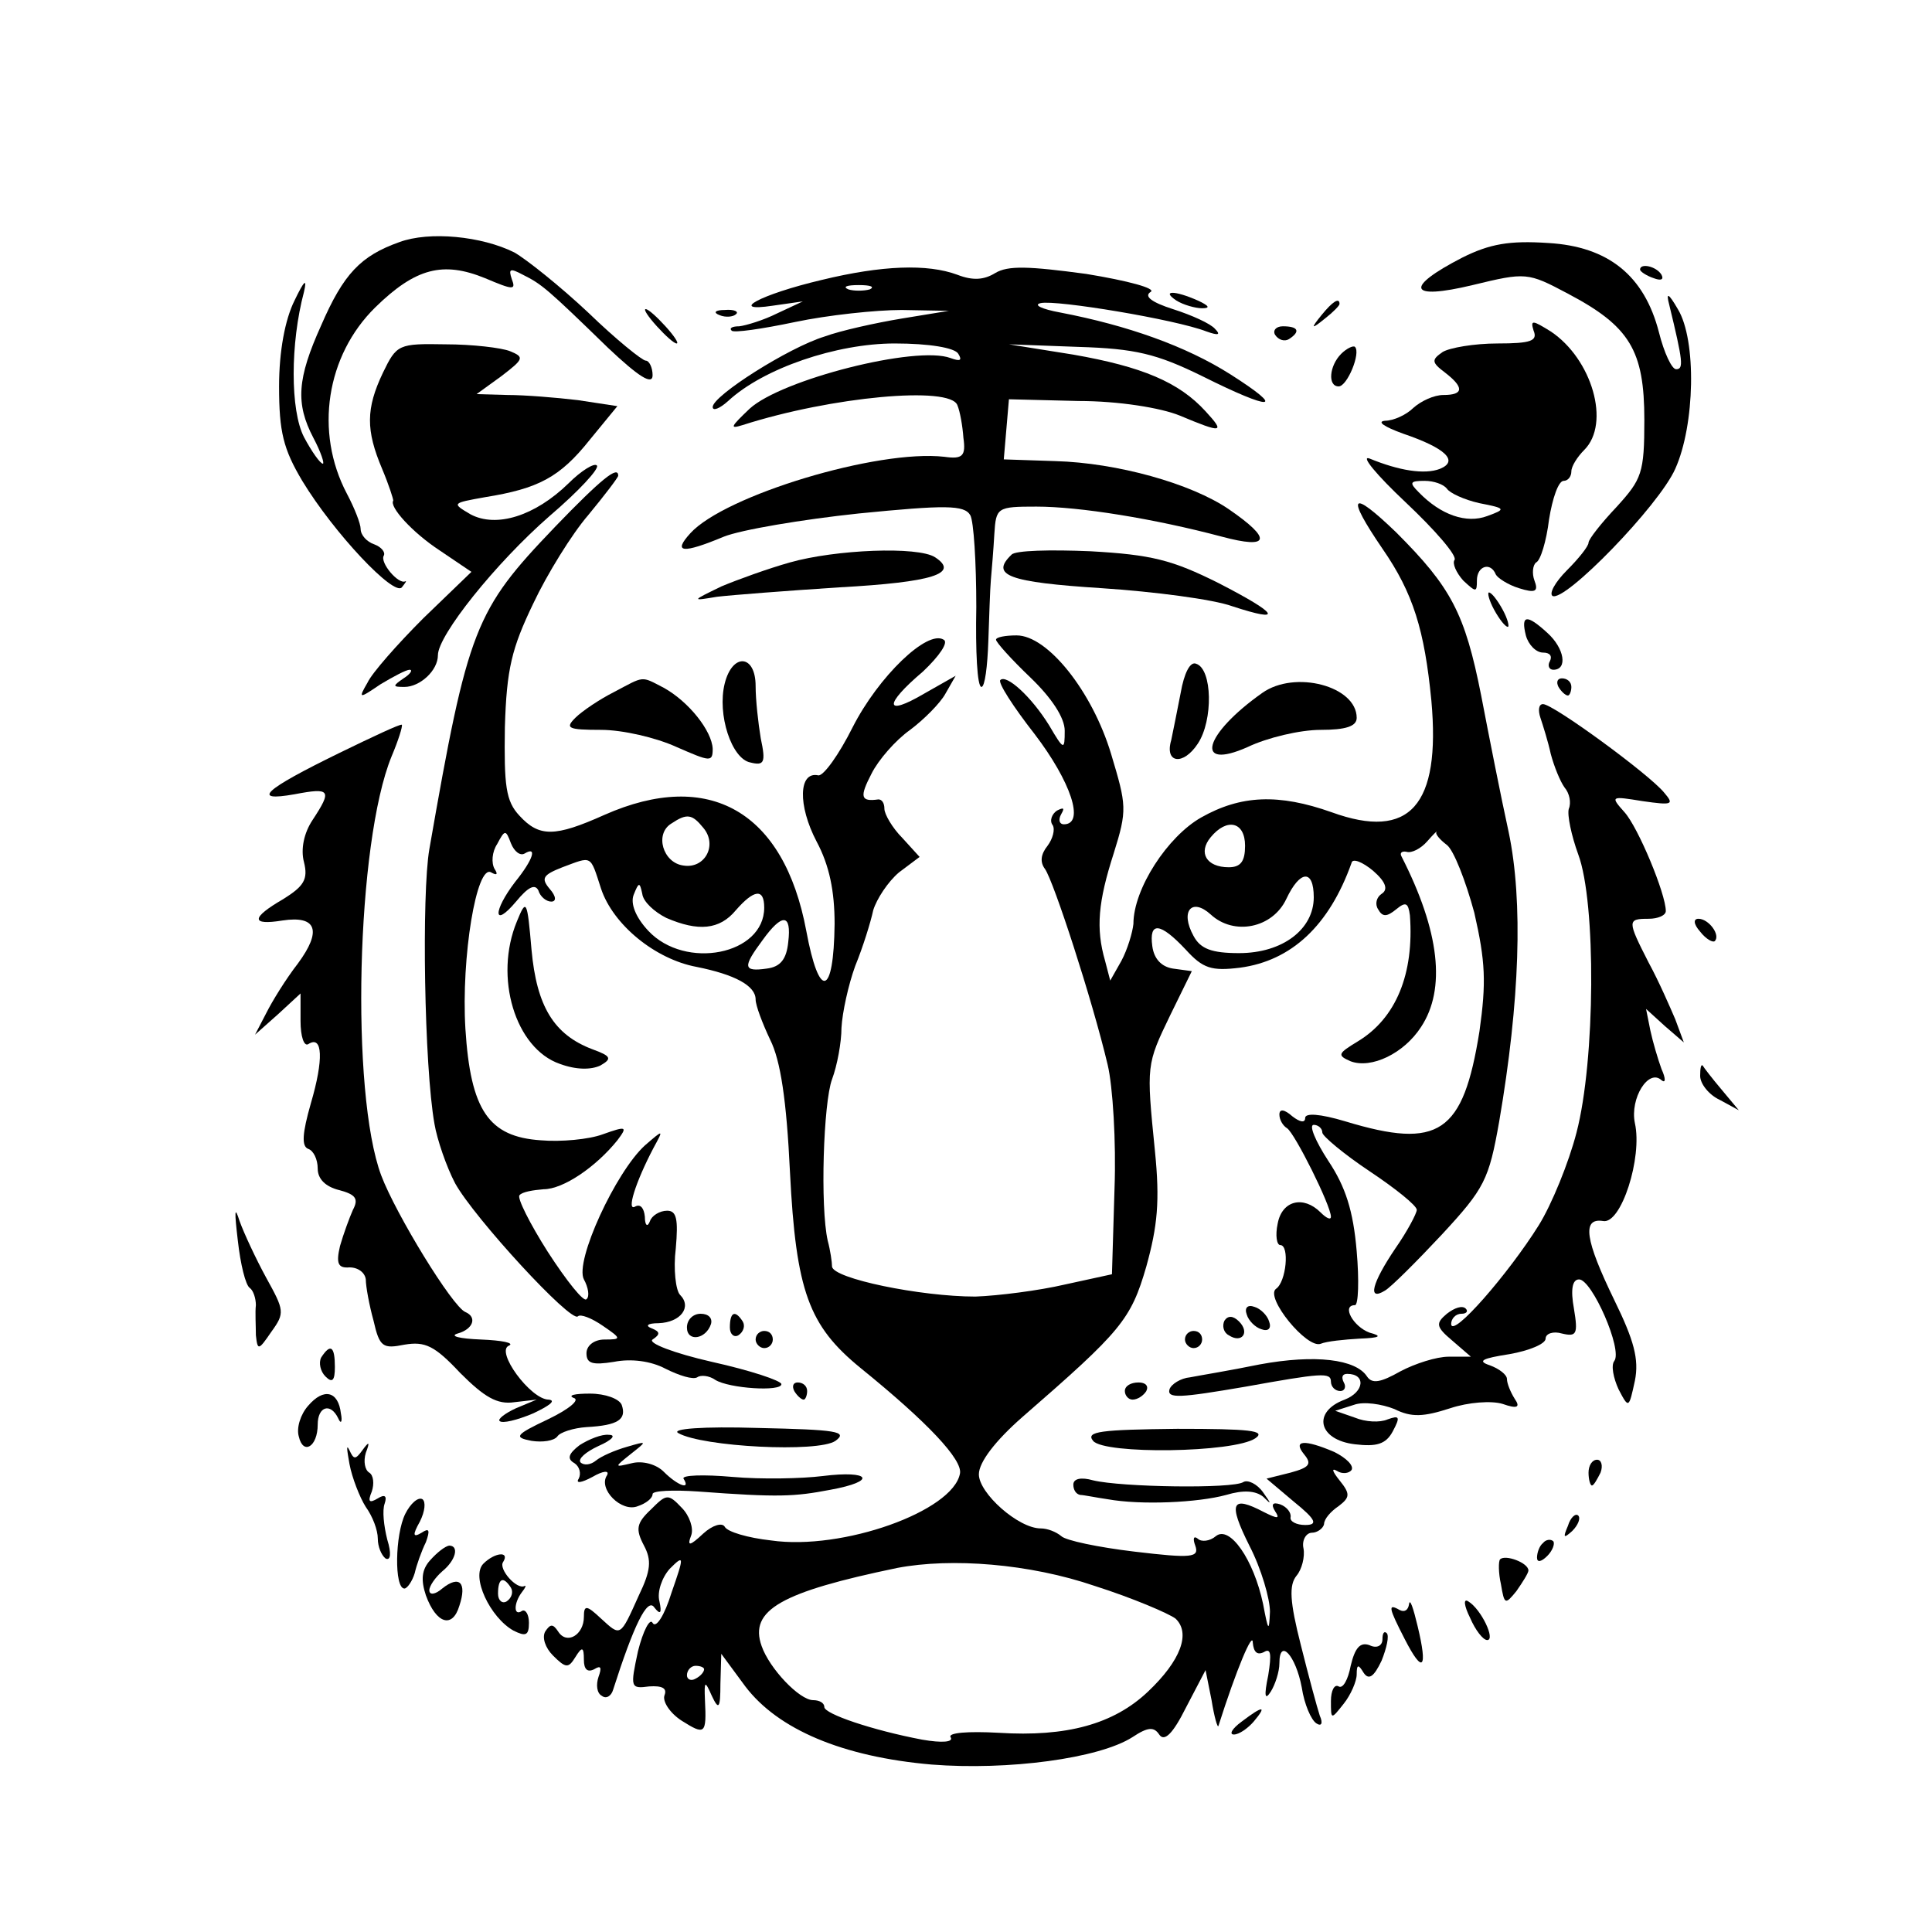 <?xml version="1.0" standalone="no"?>
<!DOCTYPE svg PUBLIC "-//W3C//DTD SVG 20010904//EN"
 "http://www.w3.org/TR/2001/REC-SVG-20010904/DTD/svg10.dtd">
<svg version="1.0" xmlns="http://www.w3.org/2000/svg"
 width="225pt" height="225pt" viewBox="0 0 225 225"
 preserveAspectRatio="xMidYMid meet">
<g transform="translate(0,225) scale(0.1,-0.1)"
fill="#000000" stroke="none">
<path d="M465 1968 c-45 -16 -65 -37 -91 -97 -28 -62 -30 -91 -9 -131 9 -17
13 -30 11 -30 -3 0 -13 14 -22 31 -16 31 -16 109 0 169 4 17 0 13 -11 -10 -11
-22 -18 -59 -18 -100 0 -53 5 -73 27 -110 37 -61 107 -135 116 -124 4 5 6 8 4
7 -8 -4 -30 22 -25 30 2 4 -3 10 -11 13 -9 3 -16 11 -16 18 0 6 -7 24 -16 41
-38 72 -24 161 33 217 47 46 79 54 128 34 33 -14 36 -14 31 -1 -4 12 -2 13 13
5 22 -11 28 -16 99 -85 36 -34 52 -44 52 -32 0 9 -4 17 -8 17 -4 0 -35 25 -67
56 -33 31 -72 62 -86 70 -38 19 -99 25 -134 12z"/>
<path d="M1703 1950 c-68 -35 -63 -50 12 -32 62 15 64 15 111 -10 72 -38 89
-66 89 -147 0 -62 -3 -69 -32 -101 -18 -19 -33 -38 -33 -42 0 -4 -11 -18 -25
-32 -14 -14 -21 -27 -17 -30 14 -8 124 105 143 148 23 51 25 150 3 186 -11 19
-14 20 -10 5 16 -66 17 -75 8 -75 -5 0 -14 19 -20 43 -17 66 -59 100 -129 104
-45 3 -68 -1 -100 -17z"/>
<path d="M957 1924 c-72 -17 -110 -38 -57 -30 l35 5 -30 -14 c-16 -8 -36 -14
-44 -15 -8 0 -12 -2 -9 -5 2 -3 36 2 74 10 38 8 94 14 124 14 l55 -1 -55 -9
c-30 -5 -71 -14 -90 -21 -42 -13 -130 -69 -130 -82 0 -5 8 -2 18 7 41 38 126
67 194 67 40 0 70 -5 74 -12 5 -8 2 -9 -9 -5 -40 15 -197 -25 -234 -59 -22
-21 -24 -24 -8 -19 103 33 242 46 250 23 3 -7 6 -24 7 -38 3 -21 -1 -25 -22
-22 -78 9 -256 -45 -296 -89 -21 -23 -9 -24 39 -4 20 8 91 20 157 27 101 10
123 10 130 -2 4 -7 7 -55 7 -107 -1 -51 1 -93 6 -93 4 0 7 24 8 53 1 28 2 61
3 72 1 11 3 35 4 53 2 31 3 32 49 32 50 0 137 -14 216 -35 56 -15 59 -3 8 32
-44 30 -130 54 -202 56 l-60 2 3 35 3 35 81 -2 c47 0 96 -8 118 -17 50 -21 53
-20 30 5 -31 34 -74 52 -154 66 l-75 12 81 -3 c66 -2 91 -8 144 -34 82 -41 99
-40 33 2 -52 33 -120 57 -198 72 -22 4 -32 9 -23 11 18 4 157 -19 193 -33 14
-5 17 -4 10 3 -5 6 -27 16 -49 23 -25 8 -34 15 -26 20 7 4 -26 13 -75 21 -67
9 -91 10 -106 1 -13 -8 -26 -9 -44 -2 -35 13 -88 11 -158 -6z m56 -11 c-7 -2
-19 -2 -25 0 -7 3 -2 5 12 5 14 0 19 -2 13 -5z"/>
<path d="M1910 1936 c0 -2 7 -7 16 -10 8 -3 12 -2 9 4 -6 10 -25 14 -25 6z"/>
<path d="M1370 1900 c8 -5 22 -9 30 -9 10 0 8 3 -5 9 -27 12 -43 12 -25 0z"/>
<path d="M1539 1883 c-13 -16 -12 -17 4 -4 9 7 17 15 17 17 0 8 -8 3 -21 -13z"/>
<path d="M765 1870 c10 -11 20 -20 23 -20 3 0 -3 9 -13 20 -10 11 -20 20 -23
20 -3 0 3 -9 13 -20z"/>
<path d="M838 1883 c7 -3 16 -2 19 1 4 3 -2 6 -13 5 -11 0 -14 -3 -6 -6z"/>
<path d="M1786 1865 c5 -12 -3 -15 -42 -15 -27 0 -56 -5 -64 -10 -13 -9 -13
-12 3 -24 22 -17 22 -26 -2 -26 -11 0 -26 -7 -35 -15 -8 -8 -23 -15 -33 -15
-10 -1 -1 -7 21 -15 50 -17 65 -32 43 -41 -18 -7 -48 -2 -82 12 -11 4 8 -19
42 -51 34 -32 60 -62 57 -67 -3 -4 2 -15 10 -24 15 -14 16 -14 16 0 0 17 16
22 22 7 2 -4 14 -12 27 -16 19 -6 23 -4 18 9 -3 8 -2 18 2 21 5 2 12 25 15 50
4 25 11 45 17 45 5 0 9 5 9 11 0 6 7 17 15 25 31 31 9 106 -39 138 -21 13 -24
14 -20 1z m-101 -184 c3 -5 20 -13 38 -17 31 -6 31 -7 9 -15 -24 -9 -54 1 -80
28 -11 11 -10 13 7 13 11 0 22 -4 26 -9z"/>
<path d="M1485 1860 c4 -6 11 -8 16 -5 14 9 11 15 -7 15 -8 0 -12 -5 -9 -10z"/>
<path d="M446 1816 c-20 -42 -20 -67 -1 -112 8 -19 13 -35 13 -37 -5 -7 22
-37 54 -58 l37 -25 -56 -54 c-30 -30 -60 -64 -65 -75 -11 -19 -10 -19 15 -2
15 9 30 17 34 17 4 0 1 -5 -7 -10 -13 -9 -13 -10 1 -10 18 0 39 19 39 37 0 23
67 107 130 162 34 29 59 56 55 59 -3 3 -18 -6 -33 -21 -39 -38 -84 -52 -114
-36 -22 13 -22 13 17 20 62 10 87 23 122 67 l32 39 -46 7 c-25 3 -62 6 -82 6
l-36 1 29 21 c26 20 27 22 10 29 -10 4 -44 8 -75 8 -55 1 -57 0 -73 -33z"/>
<path d="M1562 1838 c-14 -14 -16 -38 -3 -38 10 0 26 39 19 46 -2 2 -10 -2
-16 -8z"/>
<path d="M646 1636 c-93 -97 -101 -117 -146 -375 -9 -52 -6 -253 6 -320 3 -18
14 -50 24 -69 22 -40 135 -163 143 -155 3 3 16 -2 29 -11 22 -15 22 -16 2 -16
-12 0 -21 -7 -21 -16 0 -12 7 -14 32 -10 20 4 43 1 60 -8 16 -8 32 -13 37 -10
4 3 14 2 21 -3 16 -10 77 -14 77 -5 0 4 -36 16 -81 26 -44 10 -75 22 -69 26 9
6 9 9 -1 13 -8 3 -5 6 8 6 26 1 39 19 25 33 -5 5 -8 30 -5 54 3 34 1 44 -10
44 -9 0 -18 -6 -20 -12 -3 -8 -6 -5 -6 5 -1 10 -5 15 -11 12 -11 -7 0 28 21
68 12 22 12 22 -10 3 -34 -31 -82 -135 -71 -156 5 -9 7 -20 3 -23 -3 -4 -23
21 -45 55 -21 33 -36 63 -33 66 3 4 16 6 28 7 23 0 61 26 86 57 12 16 11 17
-17 7 -16 -6 -49 -9 -72 -7 -61 4 -82 35 -88 130 -5 83 13 192 30 182 7 -4 8
-2 4 4 -4 7 -3 20 3 29 9 17 10 17 16 1 4 -10 11 -15 16 -12 15 9 10 -7 -11
-33 -26 -34 -26 -55 1 -23 14 17 22 21 26 13 2 -7 9 -13 15 -13 6 0 6 6 -2 15
-10 12 -8 16 15 25 35 13 32 15 45 -25 14 -42 63 -82 111 -91 45 -9 69 -22 69
-38 0 -7 8 -28 17 -47 12 -24 19 -70 23 -154 7 -139 22 -179 82 -228 79 -64
119 -107 116 -123 -8 -44 -137 -90 -220 -78 -27 3 -51 10 -54 16 -3 5 -14 2
-25 -8 -16 -15 -19 -15 -14 -2 3 8 -2 23 -11 32 -16 17 -18 16 -36 -2 -17 -16
-18 -23 -8 -42 9 -17 8 -29 -6 -58 -22 -49 -21 -48 -44 -27 -17 16 -20 16 -20
2 0 -21 -20 -33 -30 -17 -6 9 -9 9 -15 0 -4 -7 0 -19 9 -28 15 -15 18 -15 26
-2 8 13 10 12 10 -3 0 -11 4 -15 12 -11 8 5 9 2 5 -9 -3 -9 -2 -19 4 -22 5 -4
11 0 13 7 24 75 40 108 48 96 7 -9 9 -7 6 7 -3 11 3 28 12 38 17 17 17 15 2
-28 -8 -26 -18 -42 -22 -35 -3 6 -11 -9 -17 -33 -9 -42 -9 -44 13 -41 15 1 21
-2 18 -10 -3 -7 6 -21 20 -30 27 -17 29 -16 27 24 -1 23 0 23 8 5 8 -17 10
-15 10 14 l1 35 28 -38 c38 -50 113 -82 217 -91 89 -7 195 7 234 32 18 12 25
12 31 3 6 -9 16 1 31 31 l23 44 7 -35 c3 -19 7 -33 8 -30 21 66 40 111 40 97
1 -11 5 -15 13 -11 8 5 9 -2 5 -27 -5 -24 -4 -30 3 -19 5 8 10 23 10 33 0 30
19 9 26 -28 3 -20 11 -38 17 -42 6 -4 8 0 4 9 -3 9 -13 46 -22 82 -13 51 -14
70 -5 81 6 7 10 22 8 32 -2 9 3 18 10 18 6 0 13 5 14 10 0 6 8 15 17 21 13 10
14 14 1 30 -8 10 -10 15 -3 11 6 -4 14 -3 17 1 3 5 -6 14 -20 21 -35 15 -49
14 -35 -3 9 -11 6 -15 -16 -21 l-28 -7 32 -27 c26 -21 28 -27 13 -27 -10 0
-18 4 -17 9 1 5 -4 12 -12 15 -9 3 -11 0 -6 -8 6 -9 3 -9 -13 -1 -38 20 -42
11 -17 -39 14 -27 24 -62 24 -77 -1 -24 -2 -23 -8 9 -11 52 -39 92 -55 79 -7
-6 -17 -7 -21 -3 -5 4 -6 0 -3 -8 5 -14 -4 -15 -71 -7 -42 5 -80 13 -85 18 -6
5 -16 9 -24 9 -26 0 -72 41 -72 63 0 14 19 39 51 67 115 100 126 113 144 175
13 47 16 76 10 135 -10 100 -10 100 18 158 l25 51 -22 3 c-13 2 -22 11 -24 26
-4 29 9 28 39 -4 20 -22 30 -25 63 -21 60 8 104 49 130 122 1 6 13 1 25 -9 15
-13 18 -22 10 -27 -6 -4 -8 -12 -4 -18 5 -9 10 -9 21 0 11 9 14 8 16 -7 5 -68
-16 -120 -61 -147 -23 -14 -24 -16 -8 -23 24 -9 62 9 82 40 29 44 22 111 -23
199 -2 4 1 6 6 5 6 -2 17 4 24 12 7 8 12 13 11 11 -2 -2 4 -9 12 -15 8 -6 22
-42 32 -79 13 -57 14 -81 6 -138 -19 -119 -47 -138 -156 -105 -30 9 -47 10
-47 4 0 -6 -6 -5 -15 2 -9 8 -15 9 -15 2 0 -6 4 -13 9 -16 9 -6 51 -90 51
-103 0 -4 -5 -2 -12 5 -20 20 -45 14 -50 -13 -3 -14 -1 -25 3 -25 11 0 7 -43
-5 -51 -13 -10 36 -70 52 -64 7 3 28 5 45 6 25 1 27 3 12 7 -19 7 -33 32 -17
32 4 0 5 29 2 63 -4 47 -13 75 -33 105 -15 23 -23 42 -17 42 5 0 10 -4 10 -9
0 -4 25 -25 55 -45 30 -20 55 -40 55 -45 0 -4 -11 -25 -25 -45 -27 -40 -33
-62 -12 -49 7 4 37 34 66 65 50 54 55 64 67 132 24 140 28 256 11 337 -9 41
-23 112 -32 159 -19 96 -35 126 -99 190 -53 51 -59 44 -16 -19 36 -52 49 -95
57 -177 11 -122 -25 -163 -116 -130 -62 22 -106 20 -152 -6 -39 -22 -79 -83
-79 -124 -1 -10 -7 -30 -14 -43 l-13 -23 -6 23 c-11 38 -8 69 10 125 16 51 15
56 -3 116 -22 73 -74 138 -110 138 -13 0 -24 -2 -24 -5 0 -3 18 -23 40 -44 25
-24 40 -47 40 -62 0 -23 -1 -23 -18 6 -21 34 -50 60 -57 53 -3 -3 15 -31 40
-63 42 -55 59 -105 34 -105 -5 0 -7 5 -3 12 4 7 3 8 -5 4 -6 -4 -9 -12 -5 -17
3 -5 0 -16 -6 -24 -8 -10 -9 -19 -3 -27 10 -14 55 -152 73 -228 6 -25 10 -90
8 -144 l-3 -100 -55 -12 c-30 -7 -77 -13 -104 -14 -64 0 -166 21 -167 35 0 5
-2 19 -5 30 -9 40 -5 161 5 188 6 16 11 43 11 60 1 18 8 50 16 72 9 22 18 51
21 65 4 13 17 33 30 44 l24 18 -20 22 c-12 12 -21 28 -21 34 0 7 -3 11 -7 11
-21 -3 -22 3 -8 30 8 16 28 39 45 51 16 12 35 31 41 42 l12 21 -37 -21 c-46
-27 -47 -13 -1 26 19 18 30 34 24 37 -19 12 -76 -43 -106 -102 -16 -32 -34
-57 -40 -56 -23 5 -24 -35 -2 -77 15 -28 21 -58 21 -96 -1 -85 -18 -89 -33 -8
-26 139 -113 189 -235 135 -58 -26 -76 -26 -99 -1 -16 17 -18 35 -17 103 2 68
8 92 33 144 16 34 45 81 64 103 19 23 35 44 35 46 0 12 -19 -3 -74 -60z m173
-350 c17 -20 2 -48 -23 -44 -24 3 -34 37 -14 49 18 12 24 11 37 -5z m631 -21
c0 -18 -5 -25 -19 -25 -26 0 -36 17 -21 35 19 23 40 18 40 -10z m80 -60 c0
-37 -36 -65 -87 -65 -32 0 -45 5 -53 20 -16 29 -2 45 20 25 27 -25 72 -16 88
18 16 34 32 35 32 2z m-754 -24 c37 -16 62 -14 81 9 21 24 33 26 33 3 0 -55
-92 -73 -135 -27 -15 16 -21 32 -17 42 6 15 7 15 10 1 1 -9 14 -21 28 -28z
m142 -28 c-2 -20 -9 -29 -25 -31 -28 -4 -28 2 -5 33 23 32 34 31 30 -2z m357
-750 c44 -14 86 -32 94 -38 18 -17 6 -49 -32 -85 -40 -38 -95 -53 -174 -48
-36 2 -59 0 -56 -5 4 -6 -10 -7 -33 -3 -58 11 -114 30 -114 38 0 5 -6 8 -13 8
-16 0 -51 37 -60 63 -15 42 23 63 158 91 63 12 154 5 230 -21z m-455 -97 c0
-3 -4 -8 -10 -11 -5 -3 -10 -1 -10 4 0 6 5 11 10 11 6 0 10 -2 10 -4z"/>
<path d="M920 1595 c-25 -7 -61 -20 -80 -28 -35 -17 -35 -17 -5 -12 17 2 81 7
143 11 108 6 140 16 111 35 -20 13 -116 9 -169 -6z"/>
<path d="M1178 1604 c-25 -24 -4 -32 105 -39 61 -4 130 -13 152 -21 61 -20 54
-9 -16 27 -54 27 -78 33 -149 37 -47 2 -88 1 -92 -4z"/>
<path d="M1740 1540 c6 -11 13 -20 16 -20 2 0 0 9 -6 20 -6 11 -13 20 -16 20
-2 0 0 -9 6 -20z"/>
<path d="M1777 1510 c3 -11 12 -20 20 -20 8 0 11 -4 8 -10 -3 -5 -1 -10 4 -10
17 0 13 25 -7 43 -24 22 -31 21 -25 -3z"/>
<path d="M844 1454 c-9 -36 8 -88 30 -92 16 -4 18 0 12 28 -3 18 -6 45 -6 61
0 37 -27 39 -36 3z"/>
<path d="M1375 1443 c-4 -21 -9 -45 -11 -55 -8 -27 14 -30 31 -4 18 27 17 87
-2 93 -7 3 -14 -11 -18 -34z"/>
<path d="M715 1444 c-16 -8 -37 -22 -45 -30 -12 -12 -9 -14 30 -14 25 0 64 -9
88 -20 39 -17 42 -18 42 -2 -1 21 -28 55 -57 71 -27 14 -22 14 -58 -5z"/>
<path d="M1470 1443 c-68 -48 -80 -91 -17 -63 23 11 61 20 85 20 29 0 42 4 42
14 0 37 -72 56 -110 29z"/>
<path d="M1815 1450 c3 -5 8 -10 11 -10 2 0 4 5 4 10 0 6 -5 10 -11 10 -5 0
-7 -4 -4 -10z"/>
<path d="M1794 1414 c3 -9 9 -28 12 -42 4 -15 11 -32 16 -39 6 -7 8 -18 5 -25
-2 -7 3 -31 11 -53 21 -56 20 -240 -2 -324 -9 -35 -29 -84 -44 -108 -35 -56
-101 -132 -102 -115 0 6 5 12 12 12 6 0 8 3 5 6 -4 4 -13 1 -22 -6 -13 -11
-13 -15 6 -31 l22 -19 -26 0 c-14 0 -39 -8 -56 -17 -23 -13 -33 -15 -39 -6
-13 20 -60 26 -125 14 -34 -7 -71 -13 -81 -15 -11 -1 -22 -8 -24 -14 -3 -11
12 -10 88 3 89 16 100 17 100 6 0 -6 5 -11 11 -11 5 0 7 5 4 10 -3 6 -2 10 4
10 22 0 20 -21 -3 -30 -38 -14 -31 -47 12 -52 25 -3 36 0 44 15 9 17 8 19 -6
14 -9 -4 -26 -3 -38 2 l-23 8 22 7 c11 4 32 1 47 -5 20 -10 34 -9 65 1 21 7
48 9 61 5 17 -6 21 -4 14 6 -5 8 -9 18 -9 23 0 5 -9 12 -20 16 -15 5 -9 8 23
13 23 4 42 12 42 18 0 6 9 9 19 6 17 -4 19 -1 14 29 -4 22 -2 34 6 34 15 0 51
-82 41 -95 -4 -5 -1 -20 5 -33 12 -23 12 -22 19 10 5 25 -1 47 -24 94 -34 70
-38 96 -13 92 21 -4 46 74 37 114 -6 29 16 64 31 50 5 -4 5 2 0 13 -4 11 -10
31 -13 45 l-5 25 22 -20 22 -19 -10 27 c-6 14 -19 44 -31 66 -25 49 -25 51 0
51 11 0 20 4 20 9 0 20 -32 97 -48 115 -17 19 -16 19 21 13 35 -5 37 -4 25 10
-17 21 -129 103 -141 103 -5 0 -6 -7 -3 -16z"/>
<path d="M395 1373 c-88 -43 -103 -57 -52 -48 42 8 44 5 21 -30 -10 -15 -14
-34 -10 -49 5 -20 0 -28 -24 -43 -38 -22 -38 -31 -1 -25 40 6 46 -12 18 -50
-14 -18 -30 -44 -37 -58 l-13 -25 27 24 26 24 0 -32 c0 -18 4 -30 9 -27 17 11
18 -18 3 -69 -10 -35 -11 -50 -3 -53 6 -2 11 -12 11 -23 0 -12 9 -21 25 -25
19 -5 23 -10 16 -23 -4 -9 -11 -28 -15 -42 -5 -21 -2 -26 11 -25 10 0 18 -6
19 -14 0 -8 4 -30 9 -48 7 -31 11 -33 36 -28 24 4 35 -1 65 -33 28 -28 43 -37
63 -34 l26 3 -24 -10 c-13 -6 -22 -13 -19 -15 3 -3 20 1 39 9 19 9 27 15 18
16 -21 0 -63 57 -46 63 6 3 -8 6 -33 7 -25 1 -37 4 -27 7 18 5 23 19 9 25 -15
6 -81 114 -98 159 -36 96 -29 388 12 488 8 19 13 35 12 37 -2 1 -34 -14 -73
-33z"/>
<path d="M602 1177 c-27 -65 -2 -148 50 -166 19 -7 36 -7 47 -2 14 8 13 11 -9
19 -45 17 -65 50 -71 116 -5 58 -6 60 -17 33z"/>
<path d="M1980 1165 c7 -9 15 -13 17 -11 7 7 -7 26 -19 26 -6 0 -6 -6 2 -15z"/>
<path d="M1980 997 c0 -9 10 -22 23 -28 l22 -12 -20 24 c-11 13 -21 26 -22 28
-2 2 -3 -3 -3 -12z"/>
<path d="M277 805 c3 -27 9 -52 14 -55 4 -3 7 -12 7 -20 -1 -8 0 -24 0 -35 2
-18 3 -18 18 4 16 22 15 25 -6 63 -12 22 -26 52 -31 66 -6 19 -6 11 -2 -23z"/>
<path d="M1452 719 c2 -7 10 -15 17 -17 8 -3 12 1 9 9 -2 7 -10 15 -17 17 -8
3 -12 -1 -9 -9z"/>
<path d="M800 704 c0 -17 22 -14 28 4 2 7 -3 12 -12 12 -9 0 -16 -7 -16 -16z"/>
<path d="M850 704 c0 -8 5 -12 10 -9 6 4 8 11 5 16 -9 14 -15 11 -15 -7z"/>
<path d="M1426 712 c-3 -6 -1 -14 5 -17 15 -10 25 3 12 16 -7 7 -13 7 -17 1z"/>
<path d="M880 690 c0 -5 5 -10 10 -10 6 0 10 5 10 10 0 6 -4 10 -10 10 -5 0
-10 -4 -10 -10z"/>
<path d="M1380 690 c0 -5 5 -10 10 -10 6 0 10 5 10 10 0 6 -4 10 -10 10 -5 0
-10 -4 -10 -10z"/>
<path d="M374 669 c-3 -6 -1 -16 5 -22 8 -8 11 -5 11 11 0 24 -5 28 -16 11z"/>
<path d="M925 630 c3 -5 8 -10 11 -10 2 0 4 5 4 10 0 6 -5 10 -11 10 -5 0 -7
-4 -4 -10z"/>
<path d="M1310 630 c0 -5 4 -10 9 -10 6 0 13 5 16 10 3 6 -1 10 -9 10 -9 0
-16 -4 -16 -10z"/>
<path d="M359 613 c-9 -10 -14 -26 -11 -36 5 -22 22 -12 22 14 0 21 15 26 24
7 3 -7 5 -4 3 6 -3 26 -20 30 -38 9z"/>
<path d="M668 622 c8 -2 -5 -13 -30 -25 -38 -18 -40 -21 -19 -25 13 -2 26 0
30 5 3 5 19 10 34 11 37 2 47 9 41 26 -3 7 -19 13 -37 13 -18 0 -26 -2 -19 -5z"/>
<path d="M790 581 c28 -16 163 -23 183 -9 15 11 1 13 -90 15 -65 2 -102 -1
-93 -6z"/>
<path d="M1273 572 c13 -16 164 -14 189 3 13 9 -7 11 -91 11 -89 -1 -107 -3
-98 -14z"/>
<path d="M675 567 c-13 -10 -15 -16 -6 -21 6 -4 8 -12 5 -18 -4 -6 3 -5 16 2
12 7 20 8 17 2 -11 -16 17 -44 36 -36 9 3 17 9 17 14 0 4 24 5 53 3 94 -7 112
-6 154 2 55 10 47 23 -9 16 -24 -3 -71 -4 -105 -1 -34 3 -59 2 -57 -2 9 -14
-7 -8 -23 8 -9 9 -25 13 -37 10 -21 -5 -21 -5 -1 11 19 15 19 15 -5 8 -14 -4
-30 -11 -36 -16 -6 -5 -14 -6 -18 -2 -3 4 6 12 21 19 16 7 21 13 12 13 -8 1
-23 -5 -34 -12z"/>
<path d="M407 545 c3 -16 12 -39 19 -50 8 -11 14 -27 14 -37 0 -9 4 -19 9 -23
6 -3 7 6 2 22 -4 16 -6 34 -3 42 3 9 0 11 -8 6 -10 -6 -12 -4 -7 8 3 9 2 19
-3 22 -5 3 -7 13 -4 23 5 13 4 14 -4 3 -8 -11 -10 -11 -15 0 -4 8 -3 1 0 -16z"/>
<path d="M1850 535 c0 -8 2 -15 4 -15 2 0 6 7 10 15 3 8 1 15 -4 15 -6 0 -10
-7 -10 -15z"/>
<path d="M1250 521 c0 -6 3 -11 8 -12 4 0 18 -3 32 -5 39 -7 105 -4 138 5 20
6 34 5 43 -2 10 -10 10 -9 0 5 -7 10 -18 15 -23 12 -12 -8 -142 -6 -175 2 -14
4 -23 2 -23 -5z"/>
<path d="M472 487 c-12 -24 -13 -87 -1 -87 3 0 9 8 12 18 2 9 8 26 13 36 5 14
4 17 -5 11 -10 -6 -11 -3 -2 13 6 12 7 23 3 26 -5 3 -14 -5 -20 -17z"/>
<path d="M1826 473 c-6 -14 -5 -15 5 -6 7 7 10 15 7 18 -3 3 -9 -2 -12 -12z"/>
<path d="M1797 453 c-4 -3 -7 -11 -7 -17 0 -6 5 -5 12 2 6 6 9 14 7 17 -3 3
-9 2 -12 -2z"/>
<path d="M501 433 c-10 -11 -11 -23 -5 -41 12 -33 31 -39 39 -12 9 27 0 36
-20 20 -8 -7 -15 -8 -15 -2 0 5 7 15 15 22 16 13 20 30 8 30 -5 -1 -14 -8 -22
-17z"/>
<path d="M563 429 c-15 -15 8 -63 35 -78 14 -7 18 -6 18 9 0 10 -4 16 -8 14
-10 -7 -10 9 0 22 4 5 5 8 3 7 -9 -5 -31 20 -25 28 8 13 -10 11 -23 -2z m32
-28 c3 -5 1 -12 -5 -16 -5 -3 -10 1 -10 9 0 18 6 21 15 7z"/>
<path d="M1747 434 c-2 -2 -2 -16 1 -29 4 -24 5 -24 18 -8 7 10 14 21 14 24 0
9 -27 19 -33 13z"/>
<path d="M1641 382 c-1 -7 -5 -10 -11 -7 -14 8 -13 3 6 -34 21 -41 27 -35 15
15 -5 21 -9 33 -10 26z"/>
<path d="M1712 366 c6 -14 15 -26 20 -26 10 0 -7 36 -22 45 -6 4 -5 -5 2 -19z"/>
<path d="M1610 341 c0 -8 -7 -11 -15 -7 -11 4 -17 -3 -22 -24 -3 -16 -9 -27
-14 -24 -5 3 -9 -5 -9 -17 0 -22 0 -22 15 -3 8 10 15 26 15 34 0 12 2 12 8 2
6 -9 12 -5 21 14 6 15 9 29 6 32 -3 3 -5 0 -5 -7z"/>
<path d="M1446 245 c-11 -8 -15 -15 -9 -15 6 0 16 7 23 15 16 19 11 19 -14 0z"/>
</g>
</svg>
